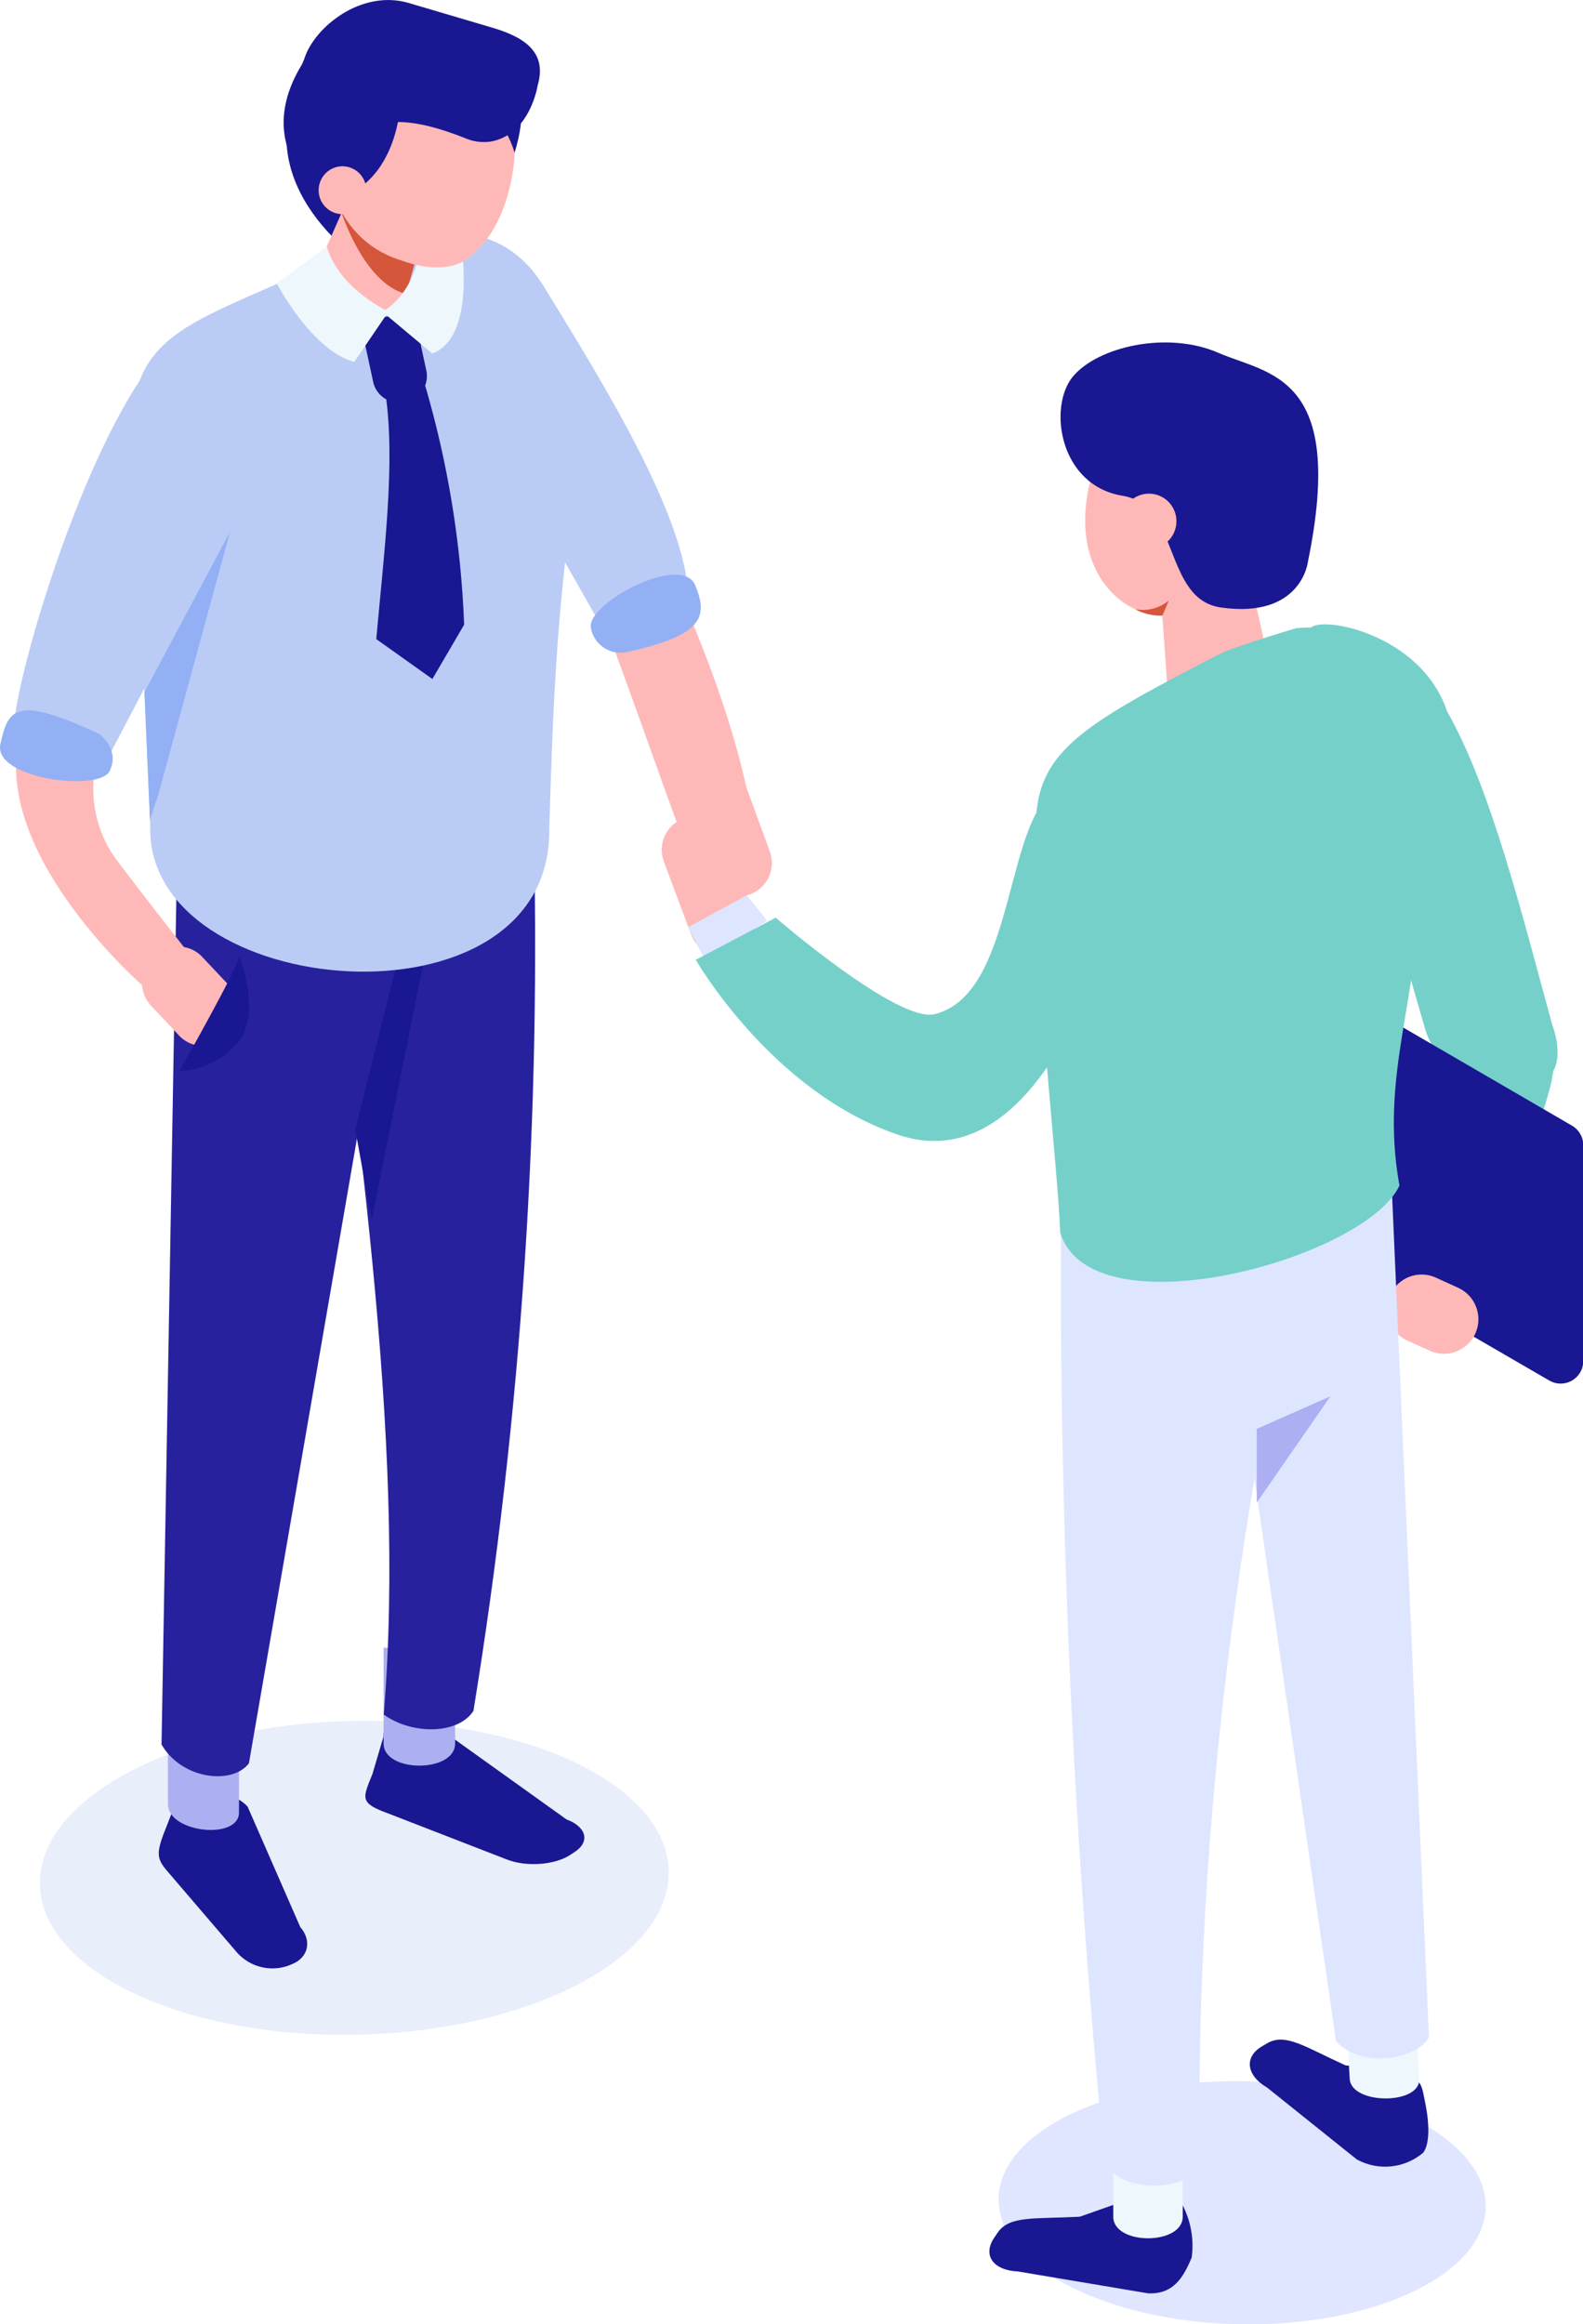 <svg width="124" height="182" viewBox="0 0 124 182" fill="none" xmlns="http://www.w3.org/2000/svg">
<g clip-path="url(#clip0)">
<path d="M47.617 34.799C47.617 34.799 58.353 54.214 59.125 66.236C59.125 66.236 56.144 72.835 53.965 66.974C48.644 52.677 44.972 40.435 40.709 35.561C36.446 30.687 47.617 34.799 47.617 34.799Z" fill="#FFB8B8"/>
<g style="mix-blend-mode:multiply">
<path d="M28.017 159.327C41.619 159.031 52.526 153.293 52.38 146.51C52.234 139.726 41.089 134.467 27.488 134.763C13.886 135.058 2.979 140.797 3.125 147.58C3.271 154.363 14.416 159.623 28.017 159.327Z" fill="#E8EEFA"/>
</g>
<path d="M23.519 150.894L19.399 141.477C18.708 140.665 16.804 139.971 15.335 139.971C14.976 139.997 14.632 140.129 14.349 140.352C14.065 140.575 13.854 140.877 13.742 141.221L13.119 142.833C12.173 145.145 12.236 145.52 13.157 146.582L18.602 152.937C19.093 153.469 19.727 153.847 20.428 154.024C21.128 154.202 21.865 154.171 22.548 153.937L22.903 153.793C24.166 153.268 24.44 151.962 23.519 150.894Z" fill="#191791"/>
<path d="M13.157 141.283C13.157 143.527 18.758 144.12 18.721 141.908V134.629L13.157 134.035V141.283Z" fill="#ACAFF2"/>
<path d="M44.375 142.471L35.188 135.897C33.809 135.384 32.307 135.306 30.882 135.672C30.122 135.847 30.017 135.278 30.041 135.984L29.176 138.909C28.386 140.858 28.168 141.183 30.39 141.996L39.669 145.595C41.232 146.22 43.491 146.039 44.692 145.233L45.034 145.008C46.236 144.208 45.937 143.052 44.375 142.471Z" fill="#191791"/>
<path d="M30.048 136.528C30.048 138.834 35.649 138.84 35.649 136.528V129.03H30.048V136.528Z" fill="#ACAFF2"/>
<path d="M30.06 134.26C32.276 135.86 35.904 135.828 37.087 133.966C40.861 110.758 42.43 87.243 41.773 63.737L24.316 58.488C27.807 87.057 31.853 112.339 30.06 134.26Z" fill="#27219E"/>
<path d="M12.653 136.603C14.233 139.346 18.198 139.79 19.499 138.078L32.606 62.294L13.978 60.875L12.653 136.603Z" fill="#27219E"/>
<path d="M27.832 88.469L29.114 95.537L33.377 74.36C32.512 74.622 32.5 73.56 31.51 73.735L27.832 88.469Z" fill="#191791"/>
<path d="M18.049 42.572C13.86 47.49 11.825 49.921 8.539 56.695C6.398 61.131 7.338 64.962 9.161 67.374C11.651 70.673 14.582 74.385 14.582 74.385L11.346 77.34C11.346 77.34 -0.417 67.224 1.456 57.969L8.421 35.961L18.049 42.572Z" fill="#FFB8B8"/>
<path d="M11.825 75.222L12.348 74.728C12.861 74.294 13.524 74.08 14.193 74.134C14.862 74.188 15.483 74.505 15.92 75.016L17.98 77.203C18.462 77.672 18.739 78.313 18.753 78.987C18.767 79.661 18.516 80.313 18.055 80.802L17.526 81.296C17.013 81.73 16.35 81.944 15.681 81.89C15.012 81.836 14.391 81.519 13.953 81.008L11.9 78.821C11.417 78.353 11.138 77.711 11.124 77.037C11.11 76.363 11.362 75.71 11.825 75.222Z" fill="#FFB8B8"/>
<path d="M42.439 22.189C47.984 31.112 53.306 40.092 53.903 46.191C52.447 51.296 51.046 48.465 47.493 49.727L36.85 30.981L39.763 26.082L42.439 22.189Z" fill="#BACCF5"/>
<path d="M43.024 64.899C43.298 56.07 43.534 47.878 45.19 36.917C45.663 21.683 40.105 15.866 30.44 19.065L26.457 19.996C14.725 25.876 8.875 25.376 10.58 37.699L11.769 64.63C11.308 78.465 43.254 81.183 43.024 64.899Z" fill="#BACCF5"/>
<path d="M18.024 41.629L12.404 62.212L11.744 64.212L11.321 54.195L18.024 41.629Z" fill="#93B0F5"/>
<path d="M19.019 39.223L8.172 59.881C7.319 61.131 1.008 59.175 1.083 56.976C1.245 52.37 8.433 28.45 15.279 25.463C20.843 23.033 22.281 31.868 19.019 39.223Z" fill="#BACCF5"/>
<path d="M57.444 74.741C58.085 74.5 58.606 74.016 58.892 73.392C59.179 72.768 59.209 72.056 58.975 71.41L56.865 65.643C56.748 65.321 56.568 65.025 56.336 64.773C56.104 64.521 55.824 64.317 55.514 64.174C55.203 64.03 54.868 63.95 54.526 63.937C54.184 63.924 53.844 63.98 53.523 64.099C52.881 64.34 52.359 64.826 52.072 65.451C51.786 66.076 51.757 66.79 51.992 67.436L54.146 73.197C54.384 73.838 54.863 74.358 55.48 74.647C56.097 74.936 56.803 74.969 57.444 74.741Z" fill="#FFB8B8"/>
<path d="M58.77 70.023C59.412 69.783 59.934 69.297 60.222 68.672C60.51 68.047 60.541 67.334 60.307 66.686L58.197 60.925C57.963 60.275 57.481 59.746 56.858 59.453C56.234 59.16 55.521 59.128 54.874 59.363C54.233 59.603 53.712 60.088 53.426 60.712C53.139 61.336 53.109 62.048 53.343 62.693L55.453 68.461C55.568 68.782 55.746 69.078 55.975 69.33C56.204 69.583 56.481 69.787 56.789 69.932C57.097 70.078 57.43 70.16 57.77 70.176C58.11 70.191 58.45 70.139 58.77 70.023Z" fill="#FFB8B8"/>
<path d="M58.496 70.104L53.903 72.61L55.216 75.159L60.102 72.104L58.496 70.104Z" fill="#DEE5FF"/>
<path d="M87.61 70.442C87.61 70.442 82.364 93.012 70.252 88.826C60.369 85.414 54.501 75.159 54.501 75.159L60.761 71.86C60.761 71.86 70.321 80.121 73.209 79.415C79.775 77.815 78.611 63.206 83.129 61.787C85.712 60.956 87.61 70.442 87.61 70.442Z" fill="#75D0CA"/>
<path d="M7.798 57.488C7.798 57.488 9.41 58.682 8.595 60.369C7.779 62.056 -0.579 60.969 0.031 58.263C0.641 55.557 1.133 54.364 7.798 57.488Z" fill="#93B0F5"/>
<path d="M49.123 51.058C48.814 51.127 48.494 51.134 48.182 51.076C47.871 51.019 47.574 50.899 47.309 50.724C47.044 50.55 46.817 50.323 46.641 50.058C46.465 49.794 46.344 49.496 46.285 49.184V49.127C45.968 47.253 53.393 43.272 54.457 45.828C55.459 48.259 55.142 49.746 49.123 51.058Z" fill="#93B0F5"/>
<path d="M32.556 19.696C32.556 19.696 31.249 21.289 30.508 21.571C29.768 21.852 20.762 16.309 22.71 8.517C23.955 3.581 33.259 6.055 33.259 6.055L32.556 19.696Z" fill="#191791"/>
<path d="M27.384 26.407L25.417 23.989C26.93 24.414 31.019 25.239 31.46 23.714L33.751 15.978C33.852 15.615 33.882 15.236 33.837 14.862C33.792 14.488 33.675 14.126 33.491 13.798C33.307 13.47 33.061 13.181 32.766 12.948C32.471 12.715 32.133 12.543 31.772 12.441L31.324 12.31C30.594 12.108 29.815 12.203 29.155 12.575C28.495 12.947 28.009 13.566 27.801 14.297L24.316 22.195C23.893 23.745 25.897 25.982 27.384 26.407Z" fill="#FFB8B8"/>
<path d="M32.481 20.621C31.256 20.438 30.091 19.965 29.084 19.242C28.076 18.518 27.255 17.564 26.687 16.459C26.687 16.459 28.454 22.189 31.815 23.02L32.481 20.621Z" fill="#D4563B"/>
<path d="M14.059 83.864C14.059 83.864 18.665 75.741 18.733 74.91C18.733 74.91 20.488 79.146 18.733 81.502C18.169 82.209 17.459 82.786 16.652 83.194C15.846 83.602 14.961 83.83 14.059 83.864Z" fill="#191791"/>
<path d="M112.231 58.113C117.353 65.899 119.251 71.379 121.274 80.371C121.71 82.308 121.896 83.464 121.361 85.37C119.656 91.694 117.689 91.987 116.955 98.58C116.581 101.898 112.443 100.279 112.816 96.924C113.501 90.8 113.606 92.037 115.548 86.182C115.909 85.082 116.308 83.995 116.731 82.914C116.345 83.901 116.855 84.639 116.656 83.751C116.532 83.195 116.42 82.639 116.295 82.083C114.366 73.416 112.275 63.799 107.352 56.301C105.485 53.477 110.022 50.84 111.87 53.651L112.231 58.113Z" fill="#75D0CA"/>
<path d="M113.345 55.688C116.812 61.743 119.32 71.979 121.598 80.271C122.457 82.558 121.915 84.645 120.471 84.533L115.654 85.201C114.465 85.126 112.206 82.546 111.652 80.633L105.541 59.556C104.545 56.126 105.279 53.176 107.24 52.733L102.572 49.315C102.914 48.053 111.266 49.434 113.345 55.688Z" fill="#75D0CA"/>
<path d="M97.164 94.081L121.361 108.103C121.631 108.26 121.937 108.343 122.249 108.343C122.561 108.343 122.868 108.261 123.138 108.105C123.408 107.948 123.632 107.723 123.788 107.452C123.944 107.18 124.025 106.872 124.025 106.559V89.688C124.024 89.375 123.942 89.067 123.785 88.797C123.629 88.526 123.405 88.301 123.135 88.144L98.956 74.091C98.686 73.934 98.38 73.851 98.068 73.851C97.756 73.85 97.45 73.933 97.179 74.089C96.909 74.246 96.685 74.471 96.529 74.742C96.374 75.013 96.292 75.321 96.292 75.634V92.537C96.29 92.849 96.369 93.155 96.522 93.426C96.675 93.697 96.896 93.923 97.164 94.081Z" fill="#191791"/>
<path d="M110.239 104.978L112.001 105.772C112.323 105.918 112.671 106 113.025 106.011C113.379 106.023 113.731 105.964 114.062 105.839C114.393 105.713 114.697 105.524 114.955 105.281C115.213 105.038 115.421 104.746 115.567 104.422C115.713 104.099 115.794 103.749 115.805 103.394C115.817 103.039 115.758 102.685 115.633 102.352C115.509 102.02 115.32 101.715 115.078 101.456C114.836 101.197 114.545 100.988 114.223 100.842L112.468 100.042C111.815 99.748 111.073 99.724 110.404 99.977C109.735 100.23 109.192 100.739 108.895 101.392C108.604 102.047 108.581 102.791 108.833 103.462C109.085 104.134 109.59 104.679 110.239 104.978Z" fill="#FFB8B8"/>
<g style="mix-blend-mode:multiply">
<path d="M116.379 172.83C116.472 167.574 108.006 163.162 97.469 162.973C86.932 162.785 78.314 166.892 78.221 172.147C78.128 177.403 86.594 181.815 97.131 182.004C107.668 182.192 116.285 178.085 116.379 172.83Z" fill="#E0E6FF"/>
</g>
<path d="M110.159 162.348L105.379 161.723C102.186 160.267 100.692 159.173 99.267 159.998L98.863 160.236C97.437 161.061 97.618 162.517 99.261 163.473L106.281 169.096C107.096 169.543 108.025 169.733 108.948 169.643C109.871 169.552 110.746 169.186 111.459 168.59C111.459 168.59 112.244 167.878 111.683 164.879C111.335 163.173 111.447 163.091 110.159 162.348Z" fill="#191791"/>
<path d="M89.26 171.933L84.579 173.583C80.957 173.77 79.071 173.489 78.144 174.833L77.883 175.22C76.949 176.595 77.789 177.782 79.75 177.87L89.932 179.582C91.892 179.663 92.676 178.388 93.349 176.776C93.537 175.38 93.293 173.96 92.651 172.708C91.855 171.215 90.822 172.002 89.26 171.933Z" fill="#191791"/>
<path d="M87.206 173.583C87.206 175.833 92.645 175.833 92.645 173.583V166.284H87.206V173.583Z" fill="#EEF7FB"/>
<path d="M86.509 168.971C87.193 171.821 92.851 171.608 93.977 169.771C93.604 145.22 96.585 119.725 102.752 93.731H83.117C82.924 118.854 84.056 143.969 86.509 168.971Z" fill="#DEE5FF"/>
<path d="M105.727 162.791C105.852 164.829 111.291 164.829 111.167 162.791L110.781 156.218H105.341L105.727 162.791Z" fill="#EEF7FB"/>
<path d="M104.657 159.855C106.835 162.104 111.111 161.142 111.932 159.523L109.051 93.693L95.359 95.724L104.657 159.855Z" fill="#DEE5FF"/>
<path d="M90.286 44.803C91.637 49.521 95.128 50.852 98.091 47.771C101.053 44.691 102.36 38.367 101.01 33.649C99.659 28.931 96.168 27.607 93.212 30.687C90.255 33.768 88.942 40.086 90.286 44.803Z" fill="#FFB8B8"/>
<path d="M85.339 43.304C86.683 48.021 91.724 49.733 94.674 46.653C97.624 43.572 98.944 37.28 97.599 32.531C96.255 27.782 92.757 26.488 89.795 29.569C86.832 32.65 84.019 38.586 85.339 43.304Z" fill="#FFB8B8"/>
<path d="M96.734 56.919L97.238 56.807C98.057 56.62 98.769 56.116 99.219 55.405C99.669 54.693 99.821 53.831 99.641 53.008L97.5 43.379C97.314 42.556 96.812 41.841 96.103 41.389C95.394 40.938 94.536 40.786 93.716 40.967L93.212 41.079C92.393 41.266 91.681 41.77 91.231 42.481C90.781 43.193 90.629 44.055 90.809 44.878L91.488 54.432C91.892 56.145 95.029 57.301 96.734 56.919Z" fill="#FFB8B8"/>
<path d="M102.447 44.016C102.447 44.016 101.937 48.459 95.651 47.572C91.139 46.947 92.452 39.561 87.94 38.823C82.961 38.011 82.084 31.856 84.038 29.494C85.992 27.132 91.457 25.901 95.415 27.619C99.373 29.338 105.472 29.3 102.447 44.016Z" fill="#191791"/>
<path d="M87.921 41.385C88.034 41.8 88.266 42.171 88.589 42.452C88.913 42.733 89.312 42.911 89.736 42.964C90.16 43.016 90.591 42.94 90.972 42.746C91.354 42.553 91.669 42.249 91.878 41.874C92.087 41.5 92.18 41.071 92.146 40.644C92.111 40.216 91.951 39.808 91.685 39.472C91.418 39.136 91.059 38.887 90.651 38.757C90.244 38.627 89.807 38.622 89.397 38.742C88.856 38.902 88.398 39.268 88.123 39.762C87.847 40.256 87.775 40.839 87.921 41.385Z" fill="#FFB8B8"/>
<path d="M109.623 92.837C108.018 83.995 111.329 77.965 111.185 68.567C111.951 52.883 106.91 48.571 101.514 49.196C101.514 49.196 96.635 50.64 95.527 51.215C83.801 57.276 80.671 59.15 81.181 66.211C81.131 77.803 82.831 90.806 83.048 96.511C85.494 104.466 106.941 98.573 109.623 92.837Z" fill="#75D0CA"/>
<path d="M91.052 48.203L91.562 47.022C91.199 47.322 90.775 47.54 90.319 47.658C89.863 47.777 89.387 47.794 88.924 47.709C89.576 48.062 90.311 48.232 91.052 48.203Z" fill="#D4563B"/>
<path d="M98.446 117.657L104.215 109.34L98.446 111.889V117.657Z" fill="#ACAFF2"/>
<path d="M31.741 31.45C31.218 31.587 30.663 31.511 30.196 31.238C29.73 30.965 29.39 30.518 29.251 29.994L28.629 27.107C28.548 26.576 28.679 26.035 28.994 25.601C29.309 25.167 29.781 24.875 30.309 24.789C30.569 24.721 30.839 24.705 31.104 24.742C31.37 24.779 31.626 24.869 31.857 25.005C32.088 25.142 32.29 25.322 32.452 25.537C32.613 25.752 32.731 25.997 32.799 26.257L33.421 29.138C33.5 29.668 33.368 30.207 33.053 30.64C32.739 31.073 32.267 31.364 31.741 31.45Z" fill="#191791"/>
<path d="M30.197 30.812C30.988 36.261 30.085 43.191 29.475 50.046L33.869 53.17L36.358 48.915C36.112 42.502 35.067 36.146 33.247 29.994L30.197 30.812Z" fill="#191791"/>
<path d="M25.598 19.308L21.677 22.189C21.677 22.189 24.409 27.432 27.745 28.344L30.434 24.401C30.434 24.401 26.55 22.614 25.598 19.308Z" fill="#EEF7FB"/>
<path d="M33.035 17.646L36.147 19.308C36.147 19.308 37.286 26.407 33.863 27.682L29.942 24.401C29.942 24.401 33.035 23.002 33.035 17.646Z" fill="#EEF7FB"/>
<path d="M30.888 16.915C32.313 20.952 35.419 21.914 37.84 19.09C40.261 16.265 41.076 10.679 39.651 6.642C38.226 2.606 35.12 1.643 32.699 4.468C30.278 7.292 29.469 12.879 30.888 16.915Z" fill="#FFB8B8"/>
<path d="M26.5 15.872C27.919 19.908 34.747 22.602 37.168 19.765C39.589 16.928 38.039 9.886 36.62 5.849C35.201 1.812 32.089 0.85 29.674 3.674C27.259 6.499 25.081 11.835 26.5 15.872Z" fill="#FFB8B8"/>
<path d="M31.417 6.342C31.417 6.342 32.039 14.259 25.766 15.816C25.766 15.816 18.883 11.51 24.291 4.093C29.058 -2.45 36.166 2.887 36.166 2.887L31.417 6.342Z" fill="#191791"/>
<path d="M40.311 11.96C39.971 10.805 39.361 9.749 38.532 8.879C37.702 8.009 36.678 7.352 35.543 6.961L38.836 5.161C38.836 5.161 42.115 6.03 40.311 11.96Z" fill="#191791"/>
<path d="M28.006 10.86C29.432 9.067 32.363 9.186 36.446 10.823C37.065 11.091 37.745 11.184 38.412 11.091C41.524 10.56 42.109 6.717 42.109 6.717C42.862 4.174 41.213 2.968 38.674 2.2L32.07 0.25C28.336 -0.887 24.602 2.125 23.83 4.624L23.65 5.061C22.891 7.605 25.473 10.11 28.006 10.86Z" fill="#191791"/>
<path d="M25.075 15.547C25.203 15.893 25.429 16.193 25.726 16.41C26.023 16.628 26.377 16.752 26.744 16.768C27.111 16.785 27.474 16.692 27.789 16.502C28.104 16.311 28.355 16.032 28.513 15.699C28.67 15.366 28.726 14.993 28.674 14.628C28.621 14.263 28.463 13.922 28.218 13.647C27.974 13.372 27.653 13.175 27.298 13.082C26.943 12.989 26.568 13.003 26.22 13.122C25.985 13.203 25.768 13.331 25.582 13.498C25.396 13.664 25.246 13.866 25.139 14.092C25.032 14.318 24.971 14.563 24.961 14.813C24.95 15.063 24.988 15.312 25.075 15.547Z" fill="#FFB8B8"/>
</g>
<defs>
<clipPath id="clip0">
<rect width="124" height="182" fill="white"/>
</clipPath>
</defs>
</svg>
